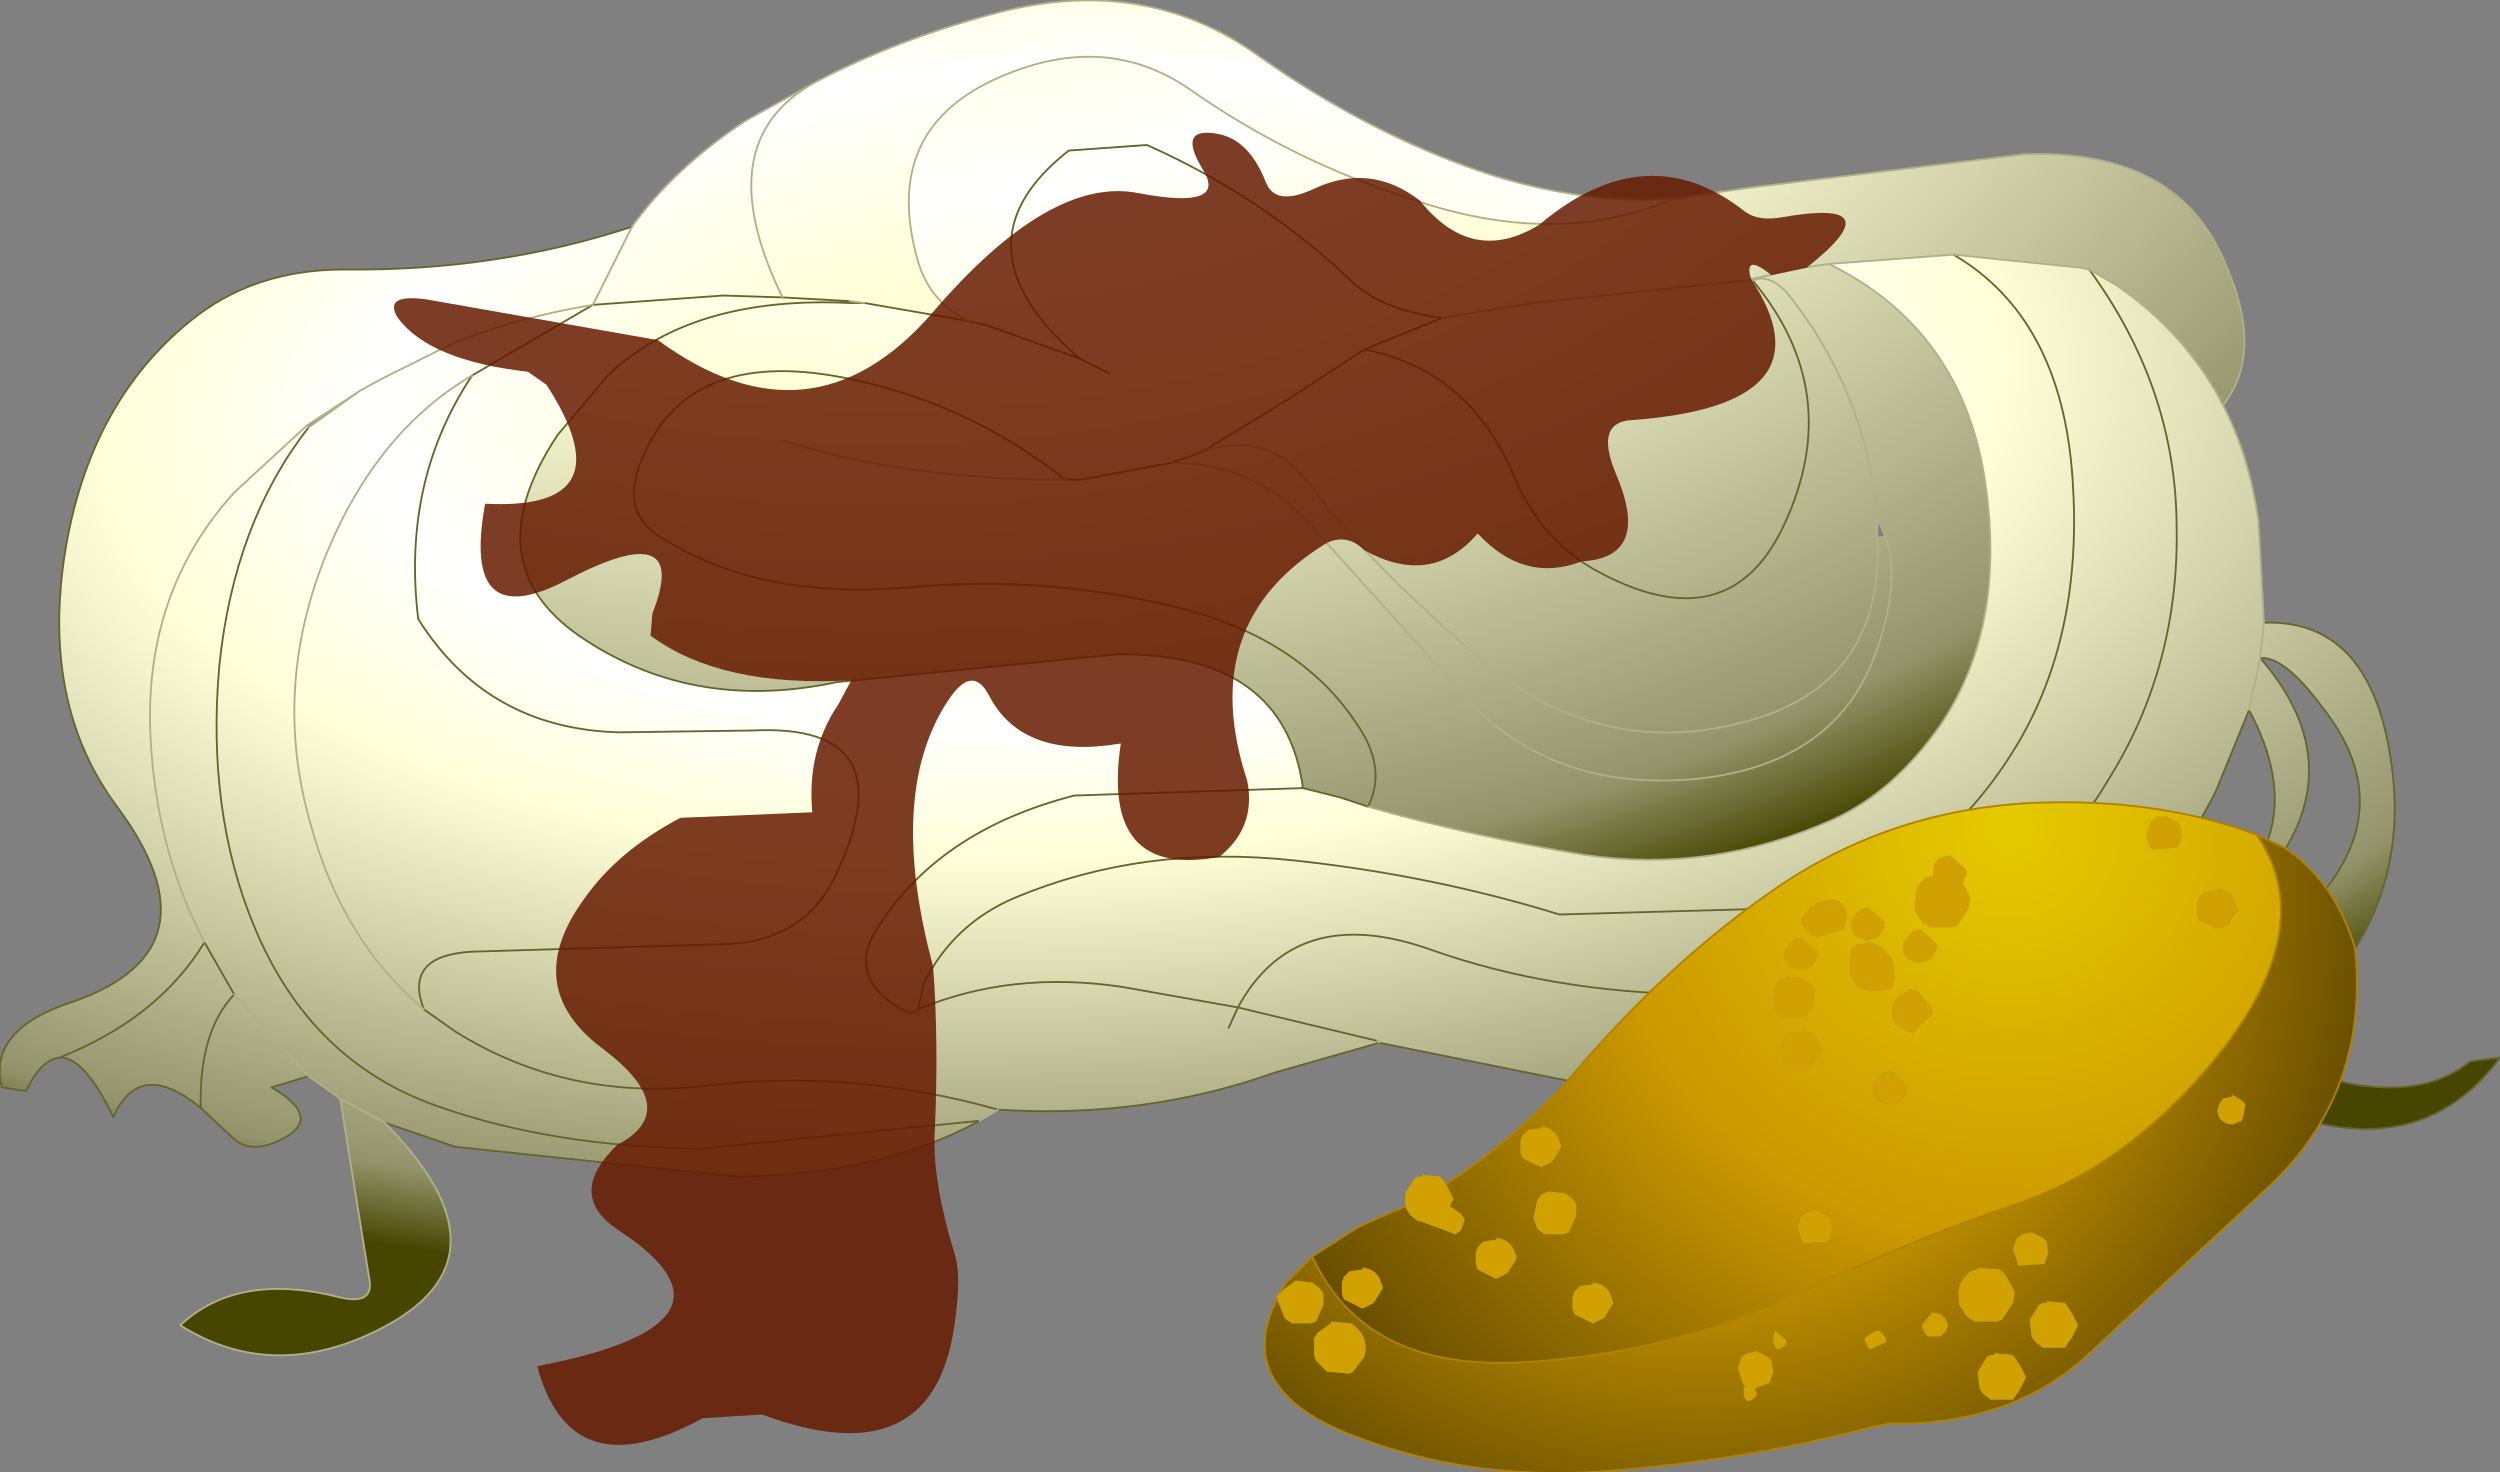 <?xml version="1.0" encoding="UTF-8" standalone="no"?>
<svg xmlns:xlink="http://www.w3.org/1999/xlink" height="39.6px" width="67.25px" xmlns="http://www.w3.org/2000/svg">
  <rect width="100%" height="100%" fill="#808080" stroke="none"/>
  <g transform="matrix(1.0, 0.0, 0.0, 1.0, 32.85, 27.05)">
    <path d="M16.35 -19.95 L19.7 -20.2 23.1 -19.85 23.35 -19.8 24.05 -19.4 Q25.95 -18.1 26.95 -16.15 27.65 -14.8 27.9 -13.05 L28.05 -10.3 27.95 -9.35 27.65 -7.95 27.95 -9.35 28.05 -10.3 Q31.0 -10.4 31.5 -6.35 31.9 -3.2 29.95 -0.75 27.9 1.75 30.65 2.15 32.5 2.4 33.6 1.5 L34.4 1.4 Q32.4 4.1 28.9 3.0 28.1 2.75 27.95 1.6 27.65 -0.9 29.3 -2.65 31.8 -5.3 29.6 -8.05 28.6 -9.4 27.95 -9.35 30.55 -6.35 28.0 -3.35 L24.25 1.05 Q22.35 3.25 24.8 4.9 26.1 5.8 25.05 6.55 24.7 6.8 23.7 6.15 22.25 5.2 22.5 3.25 22.95 -0.25 26.05 -2.15 29.6 -4.3 27.65 -7.95 L26.75 -5.75 Q24.9 -2.1 21.35 -0.1 18.0 1.75 14.25 2.4 L11.45 2.45 4.25 1.0 4.2 0.95 0.45 0.05 Q2.0 -2.8 5.65 -1.5 8.9 -0.35 12.8 -0.3 16.2 -0.25 18.8 -1.6 22.2 -3.25 23.85 -6.05 25.8 -9.15 25.7 -13.0 25.65 -16.65 23.35 -19.8 25.65 -16.65 25.7 -13.0 25.8 -9.15 23.85 -6.05 22.2 -3.25 18.8 -1.6 16.2 -0.25 12.8 -0.3 8.9 -0.35 5.65 -1.5 2.0 -2.8 0.45 0.05 L4.2 0.95 4.25 1.0 1.45 1.8 Q-2.05 3.05 -6.0 2.8 -9.9 1.7 -13.8 2.15 -17.55 2.6 -20.6 0.7 L-21.45 0.1 Q-22.0 -1.35 -20.15 -1.45 L-13.4 -1.65 Q-11.2 -1.7 -10.35 -3.55 -8.45 -7.6 -12.6 -7.4 L-16.2 -7.35 Q-19.75 -7.45 -21.6 -10.4 -22.05 -14.1 -20.15 -16.95 -22.05 -14.1 -21.6 -10.4 -19.75 -7.45 -16.2 -7.35 L-12.6 -7.4 Q-8.45 -7.6 -10.35 -3.55 -11.2 -1.7 -13.4 -1.65 L-20.15 -1.45 Q-22.0 -1.35 -21.45 0.1 L-20.6 0.7 Q-17.55 2.6 -13.8 2.15 -9.9 1.7 -6.0 2.8 L-6.5 3.1 Q-9.15 4.55 -13.0 4.6 L-20.6 3.8 -22.5 3.15 -23.7 2.5 -22.5 3.15 Q-18.7 7.0 -23.05 8.9 -25.7 10.05 -28.0 8.6 -26.45 7.15 -23.7 7.85 -22.85 8.05 -22.9 7.45 L-23.7 2.5 -24.55 1.9 -26.55 -0.3 -24.55 1.9 -25.55 2.2 Q-24.25 2.95 -25.1 3.5 -26.1 4.1 -26.65 3.5 L-27.45 2.75 Q-29.1 1.4 -29.8 3.0 -30.6 1.35 -31.25 1.4 -31.75 1.45 -32.15 2.3 L-32.8 2.2 Q-33.2 0.65 -30.9 -0.1 -26.85 -1.5 -29.7 -5.35 -31.75 -8.1 -31.1 -12.2 -30.45 -16.2 -27.75 -18.4 -26.05 -19.8 -23.6 -19.8 -19.5 -19.75 -15.85 -20.95 -14.75 -22.5 -12.8 -23.8 L-10.9 -24.85 Q-8.7 -26.0 -6.05 -26.7 -2.05 -27.75 1.0 -25.55 3.9 -23.5 6.95 -22.45 9.6 -21.55 12.15 -21.7 9.0 -20.35 5.1 -21.7 1.85 -22.75 -0.85 -24.65 -3.1 -26.2 -5.9 -25.0 -9.2 -23.6 -8.15 -20.0 -7.85 -19.0 -6.95 -18.5 L-7.0 -18.45 -9.6 -18.9 -10.0 -18.95 -10.0 -18.9 Q-14.25 -19.1 -16.5 -16.95 L-17.85 -15.35 Q-20.2 -11.8 -17.05 -9.8 -14.1 -7.9 -10.35 -8.7 L-2.8 -9.45 Q1.7 -9.5 2.2 -5.85 L3.2 -5.6 3.95 -5.35 Q6.75 -4.55 9.8 -4.05 13.2 -3.55 16.45 -5.0 18.1 -5.75 19.35 -7.55 21.2 -10.3 20.5 -14.4 19.8 -18.25 16.35 -19.95 M19.7 -20.2 Q22.6 -18.5 22.9 -14.2 23.2 -10.0 21.4 -7.0 19.5 -3.85 16.25 -2.65 L9.1 -2.45 Q5.7 -3.5 2.0 -3.9 -2.1 -4.35 -5.55 -2.9 -7.2 -2.2 -8.0 -0.6 L-8.15 0.1 -8.2 0.15 -8.4 0.2 Q-10.1 -0.65 -9.3 -2.0 -7.65 -4.7 -3.95 -5.65 L2.2 -5.85 -3.95 -5.65 Q-7.65 -4.7 -9.3 -2.0 -10.1 -0.65 -8.4 0.2 L-8.2 0.15 -8.15 0.1 -8.0 -0.6 Q-7.2 -2.2 -5.55 -2.9 -2.1 -4.35 2.0 -3.9 5.7 -3.5 9.1 -2.45 L16.25 -2.65 Q19.5 -3.85 21.4 -7.0 23.2 -10.0 22.9 -14.2 22.6 -18.5 19.7 -20.2 M0.2 0.6 L0.45 0.05 0.2 0.6 M-24.6 -15.6 L-24.55 -15.55 -23.15 -16.55 -24.6 -15.6 -26.55 -13.8 Q-29.0 -11.1 -28.8 -7.2 -28.65 -4.2 -27.35 -1.7 -28.65 -4.2 -28.8 -7.2 -29.0 -11.1 -26.55 -13.8 L-24.6 -15.6 M-26.55 -0.3 L-27.35 -1.7 -26.55 -0.3 Q-27.5 0.7 -27.45 2.75 -27.5 0.7 -26.55 -0.3 M-24.55 -15.55 Q-26.55 -13.0 -26.95 -9.15 -27.3 -5.2 -26.0 -2.1 -24.5 1.5 -21.1 2.7 -18.0 3.8 -14.0 3.85 L-6.5 3.1 -14.0 3.85 Q-18.0 3.8 -21.1 2.7 -24.5 1.5 -26.0 -2.1 -27.3 -5.2 -26.95 -9.15 -26.55 -13.0 -24.55 -15.55 M-15.85 -20.95 L-16.9 -18.85 Q-19.0 -18.5 -20.7 -17.8 L-22.6 -16.85 -23.15 -16.55 -22.6 -16.85 -20.7 -17.8 Q-19.0 -18.5 -16.9 -18.85 L-15.85 -20.95 M-27.35 -1.7 Q-28.6 0.35 -31.25 1.4 -28.6 0.35 -27.35 -1.7 M-20.15 -16.95 Q-22.7 -15.45 -24.05 -12.2 -25.55 -8.55 -24.5 -4.9 -23.65 -1.75 -21.45 0.1 -23.65 -1.75 -24.5 -4.9 -25.55 -8.55 -24.05 -12.2 -22.7 -15.45 -20.15 -16.95 L-16.9 -18.85 -13.4 -19.1 -11.8 -19.05 -10.0 -18.95 -11.8 -19.05 -13.4 -19.1 -16.9 -18.85 -20.15 -16.95 M-10.9 -24.85 Q-13.85 -23.25 -11.8 -19.05 -13.85 -23.25 -10.9 -24.85 M-8.15 0.1 Q-5.65 -0.95 -2.65 -0.5 L0.45 0.05 -2.65 -0.5 Q-5.65 -0.95 -8.15 0.1" fill="url(#gradient0)" fill-rule="evenodd" stroke="none"/>
    <path d="M16.35 -19.95 L15.65 -19.85 14.3 -19.55 15.65 -19.85 16.35 -19.95 Q19.8 -18.25 20.5 -14.4 21.2 -10.3 19.35 -7.55 18.1 -5.75 16.45 -5.0 13.2 -3.55 9.8 -4.05 6.75 -4.55 3.95 -5.35 L3.2 -5.6 2.2 -5.85 Q1.7 -9.5 -2.8 -9.45 L-10.35 -8.7 Q-14.1 -7.9 -17.05 -9.8 -20.2 -11.8 -17.85 -15.35 L-16.5 -16.95 Q-14.25 -19.1 -10.0 -18.9 L-9.6 -18.9 -7.0 -18.45 -6.75 -18.4 -6.95 -18.5 Q-7.85 -19.0 -8.15 -20.0 -9.2 -23.6 -5.9 -25.0 -3.1 -26.2 -0.85 -24.65 1.85 -22.75 5.1 -21.7 9.0 -20.35 12.15 -21.7 L14.2 -22.0 21.6 -22.9 Q25.65 -23.05 26.95 -20.1 28.1 -17.6 26.95 -16.15 25.95 -18.1 24.05 -19.4 L23.35 -19.8 23.1 -19.85 19.7 -20.2 16.35 -19.95 M5.95 -18.5 Q4.4 -18.7 3.6 -19.4 1.15 -21.75 -2.0 -23.15 L-4.1 -23.0 Q-7.35 -20.45 -3.8 -17.4 L-6.3 -18.3 -6.75 -18.4 -6.3 -18.3 -3.8 -17.4 Q-7.35 -20.45 -4.1 -23.0 L-2.0 -23.15 Q1.15 -21.75 3.6 -19.4 4.4 -18.7 5.95 -18.5 L8.4 -18.9 14.05 -19.5 14.25 -19.55 14.05 -19.5 8.4 -18.9 5.95 -18.5 3.85 -17.65 5.95 -18.5 M14.3 -19.55 L14.25 -19.55 14.25 -19.5 14.3 -19.5 14.3 -19.55 M17.65 -13.1 Q17.35 -16.55 15.2 -19.2 14.7 -19.7 14.3 -19.5 14.7 -19.7 15.2 -19.2 17.35 -16.55 17.65 -13.1 L17.65 -12.6 17.85 -12.65 17.65 -13.1 M-1.35 -14.6 Q1.1 -14.6 2.65 -12.65 L6.8 -8.05 Q9.1 -5.75 12.8 -6.1 16.6 -6.5 17.65 -9.6 18.3 -11.5 17.85 -12.65 18.3 -11.5 17.65 -9.6 16.6 -6.5 12.8 -6.1 9.1 -5.75 6.8 -8.05 L2.65 -12.65 Q1.1 -14.6 -1.35 -14.6 L-3.75 -14.15 -4.2 -14.15 -3.75 -14.15 -1.35 -14.6 -0.9 -14.75 -0.5 -14.9 1.95 -16.4 3.85 -17.65 Q6.65 -17.1 7.85 -14.3 8.55 -12.6 10.0 -11.75 13.65 -9.7 15.15 -12.95 16.8 -16.5 14.3 -19.5 16.8 -16.5 15.15 -12.95 13.65 -9.7 10.0 -11.75 8.55 -12.6 7.85 -14.3 6.65 -17.1 3.85 -17.65 L1.95 -16.4 -0.5 -14.9 Q1.25 -15.5 2.35 -14.05 4.0 -11.85 6.95 -9.35 10.0 -6.7 13.75 -7.55 17.85 -8.45 17.65 -12.6 17.85 -8.45 13.75 -7.55 10.0 -6.7 6.95 -9.35 4.0 -11.85 2.35 -14.05 1.25 -15.5 -0.5 -14.9 L-0.9 -14.75 -1.35 -14.6 M-11.8 -15.2 Q-8.8 -14.25 -5.0 -14.15 L-4.2 -14.15 -5.0 -14.15 Q-8.8 -14.25 -11.8 -15.2 M3.95 -5.35 Q4.4 -6.25 3.85 -7.25 2.4 -9.75 -0.95 -10.65 -4.6 -11.6 -8.4 -11.25 -12.5 -10.9 -15.15 -12.65 -16.15 -13.3 -15.6 -14.65 -14.4 -17.7 -10.2 -16.9 -6.85 -16.25 -4.2 -14.15 -6.85 -16.25 -10.2 -16.9 -14.4 -17.7 -15.6 -14.65 -16.15 -13.3 -15.15 -12.65 -12.5 -10.9 -8.4 -11.25 -4.6 -11.6 -0.95 -10.65 2.4 -9.75 3.85 -7.25 4.4 -6.25 3.95 -5.35 M-3.0 -17.0 L-3.8 -17.4 -3.0 -17.0" fill="url(#gradient1)" fill-rule="evenodd" stroke="none"/>
    <path d="M-6.75 -18.4 L-6.3 -18.3 -3.8 -17.4 Q-7.35 -20.45 -4.1 -23.0 L-2.0 -23.15 Q1.15 -21.75 3.6 -19.4 4.4 -18.7 5.95 -18.5 L3.85 -17.65 1.95 -16.4 -0.5 -14.9 -0.9 -14.75 -1.35 -14.6 -3.75 -14.15 -4.2 -14.15 Q-6.85 -16.25 -10.2 -16.9 -14.4 -17.7 -15.6 -14.65 -16.15 -13.3 -15.15 -12.65 -12.5 -10.9 -8.4 -11.25 -4.6 -11.6 -0.95 -10.65 2.4 -9.75 3.85 -7.25 4.4 -6.25 3.95 -5.35 L3.2 -5.6 2.2 -5.85 -3.95 -5.65 Q-7.65 -4.7 -9.3 -2.0 -10.1 -0.65 -8.4 0.2 L-8.2 0.15 -8.15 0.1 -8.0 -0.6 Q-7.2 -2.2 -5.55 -2.9 -2.1 -4.35 2.0 -3.9 5.7 -3.5 9.1 -2.45 L16.25 -2.65 Q19.5 -3.85 21.4 -7.0 23.2 -10.0 22.9 -14.2 22.6 -18.5 19.7 -20.2 M14.3 -19.5 Q16.8 -16.5 15.15 -12.95 13.65 -9.7 10.0 -11.75 8.55 -12.6 7.85 -14.3 6.65 -17.1 3.85 -17.65 M23.35 -19.8 Q25.65 -16.65 25.7 -13.0 25.8 -9.15 23.85 -6.05 22.2 -3.25 18.8 -1.6 16.2 -0.25 12.8 -0.3 8.9 -0.35 5.65 -1.5 2.0 -2.8 0.45 0.05 L4.2 0.95 4.25 1.0 11.45 2.45 14.25 2.4 Q18.0 1.75 21.35 -0.1 24.9 -2.1 26.75 -5.75 L27.65 -7.95 Q29.6 -4.3 26.05 -2.15 22.95 -0.25 22.5 3.25 22.25 5.2 23.7 6.15 24.7 6.8 25.05 6.55 26.1 5.8 24.8 4.9 22.35 3.25 24.25 1.05 L28.0 -3.35 Q30.55 -6.35 27.95 -9.35 28.6 -9.4 29.6 -8.05 31.8 -5.3 29.3 -2.65 27.65 -0.9 27.95 1.6 28.1 2.75 28.9 3.0 32.4 4.1 34.4 1.4 L33.6 1.5 Q32.5 2.4 30.65 2.15 27.9 1.75 29.95 -0.75 31.9 -3.2 31.5 -6.35 31.0 -10.4 28.05 -10.3 M-6.0 2.8 Q-2.05 3.05 1.45 1.8 L4.25 1.0 M0.45 0.05 L0.2 0.6 M-27.35 -1.7 L-26.55 -0.3 Q-27.5 0.7 -27.45 2.75 -29.1 1.4 -29.8 3.0 -30.6 1.35 -31.25 1.4 -28.6 0.35 -27.35 -1.7 M-22.5 3.15 L-20.6 3.8 -13.0 4.6 Q-9.15 4.55 -6.5 3.1 L-14.0 3.85 Q-18.0 3.8 -21.1 2.7 -24.5 1.5 -26.0 -2.1 -27.3 -5.2 -26.95 -9.15 -26.55 -13.0 -24.55 -15.55 M-15.85 -20.95 Q-19.5 -19.75 -23.6 -19.8 -26.05 -19.8 -27.75 -18.4 -30.45 -16.2 -31.1 -12.2 -31.75 -8.1 -29.7 -5.35 -26.85 -1.5 -30.9 -0.1 -33.2 0.65 -32.8 2.2 L-32.15 2.3 Q-31.75 1.45 -31.25 1.4 M-20.15 -16.95 L-16.9 -18.85 -13.4 -19.1 -11.8 -19.05 -10.0 -18.95 -10.0 -18.9 -9.6 -18.9 -7.0 -18.45 -6.75 -18.4 M-3.8 -17.4 L-3.0 -17.0 M2.2 -5.85 Q1.7 -9.5 -2.8 -9.45 L-10.35 -8.7 Q-14.1 -7.9 -17.05 -9.8 -20.2 -11.8 -17.85 -15.35 L-16.5 -16.95 Q-14.25 -19.1 -10.0 -18.9 M-20.15 -16.95 Q-22.05 -14.1 -21.6 -10.4 -19.75 -7.45 -16.2 -7.35 L-12.6 -7.4 Q-8.45 -7.6 -10.35 -3.55 -11.2 -1.7 -13.4 -1.65 L-20.15 -1.45 Q-22.0 -1.35 -21.45 0.1 L-20.6 0.7 Q-17.55 2.6 -13.8 2.15 -9.9 1.7 -6.0 2.8 M-24.55 1.9 L-25.55 2.2 Q-24.25 2.95 -25.1 3.5 -26.1 4.1 -26.65 3.5 L-27.45 2.75 M0.45 0.05 L-2.65 -0.5 Q-5.65 -0.95 -8.15 0.1" fill="none" stroke="#65652c" stroke-linecap="round" stroke-linejoin="round" stroke-width="0.05"/>
    <path d="M14.3 -19.55 L15.65 -19.85 16.35 -19.95 19.7 -20.2 23.1 -19.85 23.35 -19.8 24.05 -19.4 Q25.95 -18.1 26.95 -16.15 28.1 -17.6 26.95 -20.1 25.65 -23.05 21.6 -22.9 L14.2 -22.0 12.15 -21.7 Q9.0 -20.35 5.1 -21.7 1.85 -22.75 -0.85 -24.65 -3.1 -26.2 -5.9 -25.0 -9.2 -23.6 -8.15 -20.0 -7.85 -19.0 -6.95 -18.5 L-6.75 -18.4 M5.95 -18.5 L8.4 -18.9 14.05 -19.5 14.25 -19.55 14.3 -19.55 M14.3 -19.5 Q14.7 -19.7 15.2 -19.2 17.35 -16.55 17.65 -13.1 L17.85 -12.65 Q18.3 -11.5 17.65 -9.6 16.6 -6.5 12.8 -6.1 9.1 -5.75 6.8 -8.05 L2.65 -12.65 Q1.1 -14.6 -1.35 -14.6 M-4.2 -14.15 L-5.0 -14.15 Q-8.8 -14.25 -11.8 -15.2 M14.25 -19.55 L14.3 -19.5 14.25 -19.5 14.25 -19.55 M-0.5 -14.9 Q1.25 -15.5 2.35 -14.05 4.0 -11.85 6.95 -9.35 10.0 -6.7 13.75 -7.55 17.85 -8.45 17.65 -12.6 L17.65 -13.1 M3.95 -5.35 Q6.75 -4.55 9.8 -4.05 13.2 -3.55 16.45 -5.0 18.1 -5.75 19.35 -7.55 21.2 -10.3 20.5 -14.4 19.8 -18.25 16.35 -19.95 M4.2 0.95 L4.25 1.0 M27.65 -7.95 L27.95 -9.35 28.05 -10.3 27.9 -13.05 Q27.65 -14.8 26.95 -16.15 M-15.85 -20.95 Q-14.75 -22.5 -12.8 -23.8 L-10.9 -24.85 Q-8.7 -26.0 -6.05 -26.7 -2.05 -27.75 1.0 -25.55 3.9 -23.5 6.95 -22.45 9.6 -21.55 12.15 -21.7 M-24.55 -15.55 L-23.15 -16.55 -24.6 -15.6 -26.55 -13.8 Q-29.0 -11.1 -28.8 -7.2 -28.65 -4.2 -27.35 -1.7 M-26.55 -0.3 L-24.55 1.9 -23.7 2.5 -22.5 3.15 Q-18.7 7.0 -23.05 8.9 -25.7 10.05 -28.0 8.6 -26.45 7.15 -23.7 7.85 -22.85 8.05 -22.9 7.45 L-23.7 2.5 M-23.15 -16.55 L-22.6 -16.85 -20.7 -17.8 Q-19.0 -18.5 -16.9 -18.85 L-15.85 -20.95 M-21.45 0.1 Q-23.65 -1.75 -24.5 -4.9 -25.55 -8.55 -24.05 -12.2 -22.7 -15.45 -20.15 -16.95 M-9.6 -18.9 L-10.0 -18.95 M-6.0 2.8 L-6.5 3.1 M-11.8 -19.05 Q-13.85 -23.25 -10.9 -24.85" fill="none" stroke="#b0b088" stroke-linecap="round" stroke-linejoin="round" stroke-width="0.05"/>
    <path d="M26.8 -3.15 L26.8 -3.1 26.45 -3.05 26.3 -2.9 26.25 -2.75 26.25 -2.45 26.3 -2.3 26.8 -2.05 27.1 -2.2 27.35 -2.6 27.3 -2.75 Q27.2 -3.1 26.8 -3.15 M25.15 -5.05 L25.0 -4.95 24.9 -4.65 Q24.85 -4.4 25.05 -4.2 L25.75 -4.25 25.85 -4.55 25.8 -4.85 25.7 -4.95 25.4 -5.1 25.15 -5.05 M18.75 -0.4 L18.5 -0.45 18.4 -0.35 Q18.1 -0.25 18.05 0.05 L18.05 0.35 18.1 0.5 18.6 0.75 19.15 0.2 19.1 0.05 18.75 -0.4 M19.25 -1.65 L19.15 -1.75 18.8 -2.05 18.6 -2.0 18.35 -1.7 Q18.25 -1.2 18.8 -1.15 L19.0 -1.2 19.1 -1.25 19.25 -1.5 19.25 -1.65 M15.6 -1.85 L15.4 -1.8 15.15 -1.5 Q15.05 -1.0 15.6 -0.95 L15.8 -1.0 15.9 -1.05 16.05 -1.3 16.05 -1.45 15.95 -1.55 15.6 -1.85 M16.85 -2.35 L16.8 -2.65 16.7 -2.75 16.4 -2.9 16.4 -2.85 16.05 -2.8 15.95 -2.7 Q15.6 -2.5 15.6 -2.2 L15.65 -2.1 16.0 -1.8 16.75 -2.05 16.85 -2.35 M17.4 -2.65 L17.2 -2.6 16.95 -2.3 Q16.85 -1.8 17.4 -1.75 L17.4 -1.7 17.1 -1.65 16.95 -1.55 Q16.65 -0.1 18.05 -0.45 L18.1 -0.6 Q18.25 -1.45 17.4 -1.75 L17.6 -1.8 17.7 -1.85 17.85 -2.1 17.85 -2.25 17.75 -2.35 17.4 -2.65 M18.8 -3.3 L18.7 -3.15 18.65 -2.7 18.65 -2.55 18.85 -2.25 19.05 -2.1 19.65 -2.1 19.8 -2.15 20.1 -2.6 20.15 -2.9 19.95 -3.3 20.05 -3.5 20.05 -3.65 19.95 -3.75 19.6 -4.05 19.4 -4.0 Q19.2 -3.95 19.15 -3.7 L19.15 -3.5 18.95 -3.45 18.8 -3.3 M14.9 -0.55 L14.8 -0.1 14.9 0.2 15.1 0.35 15.6 0.35 15.75 0.3 15.95 -0.15 15.95 -0.45 15.85 -0.6 15.65 -0.75 15.2 -0.8 15.0 -0.7 14.9 -0.55 M2.45 6.75 L3.7 5.95 4.95 5.4 5.0 5.5 5.1 5.65 5.3 5.8 5.35 5.8 6.3 6.15 6.45 6.05 6.5 5.9 6.55 5.75 6.45 5.6 6.15 5.4 6.25 5.2 6.1 4.9 6.05 4.8 Q7.75 3.7 9.25 2.1 11.85 -1.0 14.7 -3.0 17.85 -5.25 21.8 -5.45 25.15 -5.6 27.85 -4.6 29.5 -2.2 27.0 1.1 24.6 4.2 21.5 5.3 18.55 6.3 15.15 7.9 11.9 9.4 8.0 9.6 3.85 9.8 2.45 6.75 M16.0 5.5 L15.75 5.55 15.6 5.65 15.5 5.95 15.65 6.4 16.35 6.35 16.45 6.05 16.4 5.75 16.3 5.65 16.0 5.5 M15.6 0.65 L15.6 0.7 15.25 0.75 15.1 0.9 15.05 1.05 15.05 1.35 15.1 1.5 15.6 1.75 15.9 1.6 16.15 1.2 16.1 1.05 Q16.0 0.7 15.6 0.65 M18.0 2.65 L18.2 2.6 18.3 2.55 18.45 2.3 18.45 2.15 18.35 2.05 18.0 1.75 17.8 1.8 17.55 2.1 Q17.45 2.6 18.0 2.65 M10.55 8.0 L10.5 7.85 Q10.4 7.5 10.0 7.45 L10.0 7.5 9.65 7.55 9.5 7.7 9.45 7.85 9.45 8.15 9.5 8.3 10.0 8.55 10.3 8.4 10.55 8.0 M3.8 7.05 L3.8 7.1 3.45 7.15 3.3 7.3 3.25 7.45 3.25 7.75 3.3 7.9 3.8 8.15 4.1 8.0 4.35 7.6 4.3 7.45 Q4.2 7.1 3.8 7.05 M8.8 5.0 L8.6 5.1 8.5 5.25 8.4 5.7 8.5 6.0 8.7 6.15 9.2 6.15 9.35 6.1 9.55 5.65 9.55 5.35 9.45 5.2 9.25 5.05 8.8 5.0 M8.9 4.2 L9.15 3.8 9.1 3.65 Q9.0 3.3 8.6 3.25 L8.6 3.3 8.25 3.35 8.1 3.5 8.05 3.65 8.05 3.95 8.1 4.1 8.6 4.35 8.9 4.2 M7.95 6.8 L7.9 6.65 Q7.8 6.3 7.4 6.25 L7.4 6.3 7.05 6.35 6.9 6.5 6.85 6.65 6.85 6.95 6.9 7.1 7.4 7.35 7.7 7.2 7.95 6.8" fill="url(#gradient2)" fill-rule="evenodd" stroke="none"/>
    <path d="M27.85 -4.6 L28.6 -4.25 Q29.95 -3.35 30.5 -1.55 30.9 2.35 28.15 4.9 L23.25 9.45 Q21.2 11.3 17.95 11.25 L17.45 11.35 Q14.25 12.2 10.65 12.5 6.8 12.85 3.5 11.55 0.3 10.3 1.5 7.9 L1.65 8.25 1.7 8.4 1.9 8.55 2.4 8.55 2.55 8.5 2.75 8.05 2.75 7.75 2.65 7.6 2.45 7.45 2.0 7.4 1.8 7.55 1.6 7.7 1.75 7.45 2.45 6.75 Q3.85 9.8 8.0 9.6 11.9 9.4 15.15 7.9 18.55 6.3 21.5 5.3 24.6 4.2 27.0 1.1 29.5 -2.2 27.85 -4.6 M21.5 9.7 L21.3 9.4 20.8 9.35 20.8 9.4 20.7 9.4 20.6 9.45 20.35 9.85 20.4 10.3 20.5 10.45 20.7 10.6 21.3 10.6 21.5 10.3 21.65 10.0 21.5 9.7 M21.35 7.7 L21.1 7.25 20.95 7.1 20.35 7.05 20.35 7.1 20.15 7.15 20.0 7.3 19.9 7.45 Q19.8 7.65 19.85 7.9 L19.85 8.05 20.05 8.35 20.25 8.5 20.85 8.5 21.0 8.45 21.3 8.0 21.35 7.7 M23.05 8.6 L22.9 8.3 22.7 8.0 22.2 7.95 22.2 8.0 22.1 8.0 22.0 8.05 21.75 8.45 21.8 8.9 21.9 9.05 22.1 9.2 22.7 9.2 22.9 8.9 23.05 8.6 M21.8 6.1 L21.55 6.15 21.4 6.25 21.3 6.55 21.45 7.0 22.15 6.95 22.25 6.65 22.2 6.35 22.1 6.25 21.8 6.1 M27.2 2.4 L27.2 2.45 26.95 2.5 26.85 2.65 26.8 2.8 Q26.8 3.15 27.2 3.2 L27.45 3.1 27.5 2.95 27.55 2.65 27.45 2.55 27.2 2.4 M14.9 8.75 L14.85 8.9 Q14.85 9.45 15.2 9.1 L15.2 9.0 14.9 8.75 M18.85 8.6 L18.9 8.75 19.0 8.9 19.35 8.9 19.5 8.75 19.55 8.6 19.5 8.45 19.35 8.3 19.1 8.25 19.1 8.3 19.0 8.4 18.85 8.6 M17.9 9.05 L17.85 8.9 17.7 8.75 17.6 8.75 17.3 8.95 17.35 9.1 17.45 9.25 17.9 9.05 M14.8 9.55 L14.7 9.45 14.4 9.3 14.15 9.35 14.0 9.45 13.9 9.75 14.05 10.2 14.1 10.25 14.05 10.3 Q14.05 10.85 14.4 10.5 L14.4 10.4 14.35 10.3 14.75 10.15 14.85 9.85 14.8 9.55 M2.95 8.5 L2.95 8.55 2.6 8.8 2.5 8.95 2.5 9.4 2.55 9.55 2.7 9.7 2.85 9.85 3.45 9.9 3.55 9.85 3.85 9.45 Q4.0 8.9 3.5 8.55 L2.95 8.5" fill="url(#gradient3)" fill-rule="evenodd" stroke="none"/>
    <path d="M14.9 -0.55 L15.0 -0.7 15.2 -0.8 15.65 -0.75 15.85 -0.6 15.95 -0.45 15.95 -0.15 15.75 0.3 15.6 0.35 15.1 0.35 14.9 0.2 14.8 -0.1 14.9 -0.55 M18.8 -3.3 L18.95 -3.45 19.15 -3.5 19.15 -3.7 Q19.2 -3.95 19.4 -4.0 L19.6 -4.05 19.95 -3.75 20.05 -3.65 20.05 -3.5 19.95 -3.3 20.15 -2.9 20.1 -2.6 19.8 -2.15 19.65 -2.1 19.05 -2.1 18.85 -2.25 18.65 -2.55 18.65 -2.7 18.7 -3.15 18.8 -3.3 M17.4 -2.65 L17.75 -2.35 17.85 -2.25 17.85 -2.1 17.7 -1.85 17.6 -1.8 17.4 -1.75 Q18.25 -1.45 18.1 -0.6 L18.05 -0.45 Q16.65 -0.1 16.95 -1.55 L17.1 -1.65 17.4 -1.7 17.4 -1.75 Q16.85 -1.8 16.95 -2.3 L17.2 -2.6 17.4 -2.65 M16.85 -2.35 L16.75 -2.05 16.0 -1.8 15.65 -2.1 15.6 -2.2 Q15.6 -2.5 15.95 -2.7 L16.05 -2.8 16.4 -2.85 16.4 -2.9 16.7 -2.75 16.8 -2.65 16.85 -2.35 M15.6 -1.85 L15.95 -1.55 16.05 -1.45 16.05 -1.3 15.9 -1.05 15.8 -1.0 15.6 -0.95 Q15.05 -1.0 15.15 -1.5 L15.4 -1.8 15.6 -1.85 M19.25 -1.65 L19.25 -1.5 19.1 -1.25 19.0 -1.2 18.8 -1.15 Q18.25 -1.2 18.35 -1.7 L18.6 -2.0 18.8 -2.05 19.15 -1.75 19.25 -1.65 M18.75 -0.4 L19.1 0.05 19.15 0.2 18.6 0.75 18.1 0.5 18.05 0.35 18.05 0.05 Q18.1 -0.25 18.4 -0.35 L18.5 -0.45 18.75 -0.4 M25.15 -5.05 L25.4 -5.1 25.7 -4.95 25.8 -4.85 25.85 -4.55 25.75 -4.25 25.05 -4.2 Q24.85 -4.4 24.9 -4.65 L25.0 -4.95 25.15 -5.05 M26.8 -3.15 Q27.2 -3.1 27.3 -2.75 L27.35 -2.6 27.1 -2.2 26.8 -2.05 26.3 -2.3 26.25 -2.45 26.25 -2.75 26.3 -2.9 26.45 -3.05 26.8 -3.1 26.8 -3.15 M1.5 7.9 L1.5 7.8 1.6 7.7 1.8 7.55 2.0 7.4 2.45 7.45 2.65 7.6 2.75 7.75 2.75 8.05 2.55 8.5 2.4 8.55 1.9 8.55 1.7 8.4 1.65 8.25 1.5 7.9 M4.95 5.4 L4.95 5.05 5.2 4.65 5.3 4.6 5.4 4.6 5.4 4.55 5.9 4.6 6.05 4.8 6.1 4.9 6.25 5.2 6.15 5.4 6.45 5.6 6.55 5.75 6.5 5.9 6.45 6.05 6.3 6.15 5.35 5.8 5.3 5.8 5.1 5.65 5.0 5.5 4.95 5.4 M27.2 2.4 L27.45 2.55 27.55 2.65 27.5 2.95 27.45 3.1 27.2 3.2 Q26.8 3.15 26.8 2.8 L26.85 2.65 26.95 2.5 27.2 2.45 27.2 2.4 M21.8 6.1 L22.1 6.25 22.2 6.35 22.25 6.65 22.15 6.95 21.45 7.0 21.3 6.55 21.4 6.25 21.55 6.15 21.8 6.1 M23.05 8.6 L22.9 8.9 22.7 9.2 22.1 9.2 21.9 9.05 21.8 8.9 21.75 8.45 22.0 8.05 22.1 8.0 22.2 8.0 22.2 7.95 22.7 8.0 22.9 8.3 23.05 8.6 M21.35 7.7 L21.3 8.0 21.0 8.45 20.85 8.5 20.25 8.5 20.05 8.35 19.85 8.05 19.85 7.9 Q19.8 7.65 19.9 7.45 L20.0 7.3 20.15 7.15 20.35 7.1 20.35 7.05 20.95 7.1 21.1 7.25 21.35 7.7 M21.5 9.7 L21.65 10.0 21.5 10.3 21.3 10.6 20.7 10.6 20.5 10.45 20.4 10.3 20.35 9.85 20.6 9.45 20.7 9.4 20.8 9.4 20.8 9.35 21.3 9.4 21.5 9.7 M18.0 2.65 Q17.45 2.6 17.55 2.1 L17.8 1.8 18.0 1.75 18.35 2.05 18.45 2.15 18.45 2.3 18.3 2.55 18.2 2.6 18.0 2.65 M15.6 0.65 Q16.0 0.7 16.1 1.05 L16.15 1.2 15.9 1.6 15.6 1.75 15.1 1.5 15.05 1.35 15.05 1.05 15.1 0.9 15.25 0.75 15.6 0.7 15.6 0.65 M16.0 5.5 L16.3 5.65 16.4 5.75 16.45 6.05 16.35 6.35 15.65 6.4 15.5 5.95 15.6 5.65 15.75 5.55 16.0 5.5 M14.9 8.75 L15.2 9.0 15.2 9.1 Q14.85 9.45 14.85 8.9 L14.9 8.75 M10.55 8.0 L10.3 8.4 10.0 8.55 9.5 8.3 9.45 8.15 9.45 7.85 9.5 7.7 9.65 7.55 10.0 7.5 10.0 7.45 Q10.4 7.5 10.5 7.85 L10.55 8.0 M14.8 9.55 L14.85 9.85 14.75 10.15 14.35 10.3 14.4 10.4 14.4 10.5 Q14.05 10.85 14.05 10.3 L14.1 10.25 14.05 10.2 13.9 9.75 14.0 9.45 14.15 9.35 14.4 9.3 14.7 9.45 14.8 9.55 M17.9 9.05 L17.45 9.25 17.35 9.1 17.3 8.95 17.6 8.75 17.7 8.75 17.85 8.9 17.9 9.05 M18.85 8.6 L19.0 8.4 19.1 8.3 19.1 8.25 19.35 8.3 19.5 8.45 19.55 8.6 19.5 8.75 19.35 8.9 19.0 8.9 18.9 8.75 18.85 8.6 M8.9 4.2 L8.6 4.35 8.1 4.1 8.05 3.95 8.05 3.65 8.1 3.5 8.25 3.35 8.6 3.3 8.6 3.25 Q9.0 3.3 9.1 3.65 L9.15 3.8 8.9 4.2 M8.8 5.0 L9.25 5.05 9.45 5.2 9.55 5.35 9.55 5.65 9.35 6.1 9.2 6.15 8.7 6.15 8.5 6.0 8.4 5.7 8.5 5.25 8.6 5.1 8.8 5.0 M3.8 7.05 Q4.2 7.1 4.3 7.45 L4.35 7.6 4.1 8.0 3.8 8.15 3.3 7.9 3.25 7.75 3.25 7.45 3.3 7.3 3.45 7.15 3.8 7.1 3.8 7.05 M2.95 8.5 L3.5 8.55 Q4.0 8.9 3.85 9.45 L3.55 9.85 3.45 9.9 2.85 9.85 2.7 9.7 2.55 9.55 2.5 9.4 2.5 8.95 2.6 8.8 2.95 8.55 2.95 8.5 M7.95 6.8 L7.7 7.2 7.4 7.35 6.9 7.1 6.85 6.95 6.85 6.65 6.9 6.5 7.05 6.35 7.4 6.3 7.4 6.25 Q7.8 6.3 7.9 6.65 L7.95 6.8" fill="#d0a100" fill-rule="evenodd" stroke="none"/>
    <path d="M11.05 -15.75 Q10.05 -15.7 10.6 -14.35 11.6 -12.05 9.7 -11.95 8.15 -11.35 6.9 -12.7 5.65 -11.25 3.85 -12.25 3.4 -12.7 2.85 -12.45 -0.7 -10.3 0.7 -6.05 0.95 -4.8 -0.05 -4.0 -3.25 -3.4 -2.7 -7.05 -5.35 -6.6 -6.25 -8.35 -6.7 -9.2 -7.35 -8.2 -9.0 -5.7 -7.75 -1.05 -7.6 0.9 -7.7 3.3 -7.8 4.65 -7.15 6.75 -7.0 7.3 -7.15 8.4 -7.65 12.75 -12.35 11.0 L-13.95 11.1 Q-17.5 13.05 -18.4 9.7 -12.4 8.55 -16.2 6.05 -17.65 5.1 -16.25 3.75 -14.45 2.8 -16.65 1.15 -18.85 -0.5 -17.15 -2.85 -16.25 -4.15 -14.55 -5.05 L-11.0 -5.2 Q-11.15 -6.85 -10.3 -8.1 L-9.95 -8.75 Q-13.45 -8.55 -15.35 -9.95 L-15.3 -10.55 Q-14.25 -13.2 -17.6 -11.45 -20.45 -9.95 -19.8 -13.5 -15.95 -13.3 -18.15 -16.7 L-18.65 -17.05 Q-21.3 -17.35 -22.15 -18.5 -22.55 -19.15 -21.4 -19.0 L-15.15 -17.9 Q-11.05 -14.9 -7.8 -18.6 -4.6 -22.35 -2.2 -21.85 0.2 -21.4 -0.5 -22.5 -1.2 -23.65 -0.1 -23.45 0.75 -23.3 1.2 -22.15 1.45 -21.5 2.45 -21.95 4.0 -22.7 5.35 -21.65 6.75 -19.9 8.55 -21.0 11.45 -23.45 14.1 -21.35 14.45 -21.1 15.05 -21.2 18.15 -21.75 15.75 -19.85 L14.8 -19.65 Q14.05 -20.25 14.25 -19.55 16.5 -16.15 11.05 -15.75" fill="#661a00" fill-opacity="0.851" fill-rule="evenodd" stroke="none"/>
    <path d="M27.85 -4.6 L28.6 -4.25 Q29.95 -3.35 30.5 -1.55 30.9 2.35 28.15 4.9 L23.25 9.45 Q21.2 11.3 17.95 11.25 L17.45 11.35 Q14.25 12.2 10.65 12.5 6.8 12.85 3.5 11.55 0.3 10.3 1.5 7.9 M1.6 7.7 L1.75 7.45 2.45 6.75 3.7 5.95 4.95 5.4 M6.05 4.8 Q7.75 3.7 9.25 2.1 11.85 -1.0 14.7 -3.0 17.85 -5.25 21.8 -5.45 25.15 -5.6 27.85 -4.6 29.5 -2.2 27.0 1.1 24.6 4.2 21.5 5.3 18.55 6.3 15.15 7.9 11.9 9.4 8.0 9.6 3.85 9.8 2.45 6.75" fill="none" stroke="#af8300" stroke-linecap="round" stroke-linejoin="round" stroke-width="0.05"/>
  </g>
  <defs>
    <radialGradient cx="0" cy="0" gradientTransform="matrix(0.06, -0.003, 0.002, 0.029, -4.6, -16.35)" gradientUnits="userSpaceOnUse" id="gradient0" r="819.2" spreadMethod="pad">
      <stop offset="0.153" stop-color="#ffffd7"/>
      <stop offset="0.369" stop-color="#ffffff"/>
      <stop offset="0.522" stop-color="#ffffd7"/>
      <stop offset="0.914" stop-color="#94946c"/>
      <stop offset="1.0" stop-color="#464600"/>
    </radialGradient>
    <radialGradient cx="0" cy="0" gradientTransform="matrix(0.061, 0.0, 0.0, 0.042, -9.05, -34.4)" gradientUnits="userSpaceOnUse" id="gradient1" r="819.2" spreadMethod="pad">
      <stop offset="0.153" stop-color="#ffffd7"/>
      <stop offset="0.369" stop-color="#ffffff"/>
      <stop offset="0.522" stop-color="#ffffd7"/>
      <stop offset="0.914" stop-color="#94946c"/>
      <stop offset="1.0" stop-color="#464600"/>
    </radialGradient>
    <radialGradient cx="0" cy="0" gradientTransform="matrix(0.027, 0.0, 0.0, 0.027, 21.2, -4.8)" gradientUnits="userSpaceOnUse" id="gradient2" r="819.2" spreadMethod="pad">
      <stop offset="0.02" stop-color="#e4c900"/>
      <stop offset="0.502" stop-color="#cc9900"/>
      <stop offset="1.0" stop-color="#684e00"/>
    </radialGradient>
    <radialGradient cx="0" cy="0" gradientTransform="matrix(0.022, 0.0, 0.0, 0.022, 13.0, -2.8)" gradientUnits="userSpaceOnUse" id="gradient3" r="819.2" spreadMethod="pad">
      <stop offset="0.02" stop-color="#e4c900"/>
      <stop offset="0.502" stop-color="#cc9900"/>
      <stop offset="1.0" stop-color="#684e00"/>
    </radialGradient>
  </defs>
</svg>
